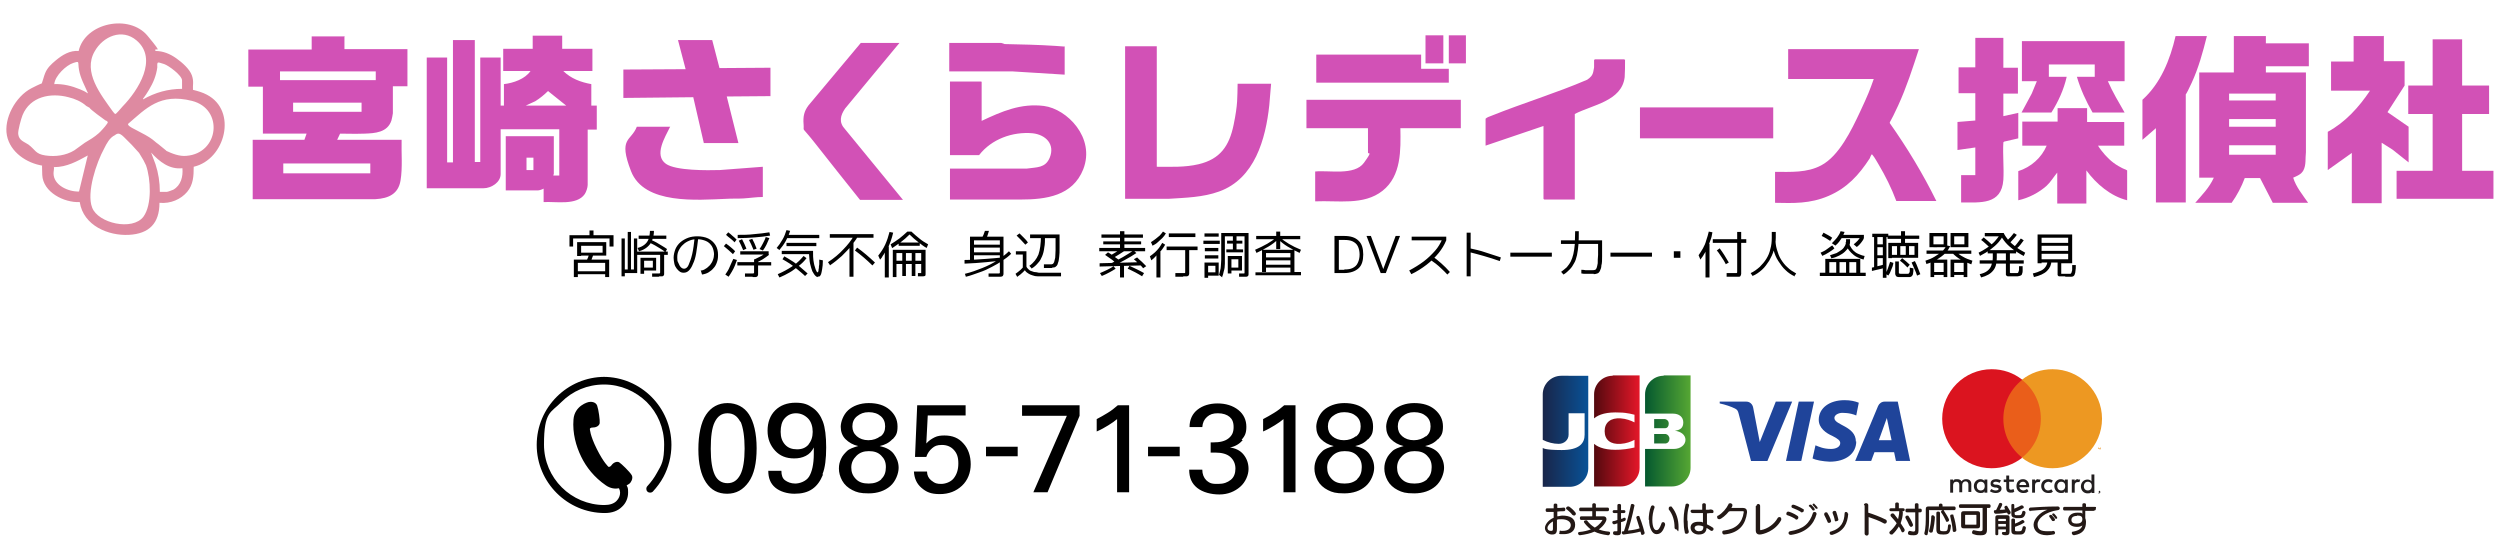 <?xml version="1.0" encoding="UTF-8"?> <svg xmlns="http://www.w3.org/2000/svg" id="_レイヤー_1" data-name="レイヤー_1" version="1.1" viewBox="0 0 686.6 152.5"><defs><linearGradient id="linear-gradient" x1="451.8" x2="464.3" y1="118.5" y2="118.5" gradientUnits="userSpaceOnUse"><stop offset="0" stop-color="#04582f"></stop><stop offset="1" stop-color="#56a733"></stop></linearGradient><linearGradient id="linear-gradient1" x1="423.8" x2="436.3" y1="118.5" y2="118.5" gradientUnits="userSpaceOnUse"><stop offset="0" stop-color="#19264a"></stop><stop offset="1" stop-color="#085297"></stop></linearGradient><linearGradient id="linear-gradient2" x1="437.8" x2="450.3" y1="118.5" y2="118.5" gradientUnits="userSpaceOnUse"><stop offset="0" stop-color="#53090e"></stop><stop offset="1" stop-color="#e51729"></stop></linearGradient><style>.st2{fill:#231815}.st5{fill:#d251b6}</style></defs><path d="M53.1 24.7c1.2.3 2.6.7 3.7 1.3 8.5 4.4 5.1 17.8-3.6 19.8 0 2.5-.1 4.9-1.8 6.9s-4.5 3.3-7.6 3c0 5.6-2.8 8.5-8.4 8.8s-12.5-2.5-13.5-9c-4.3.2-10.1-2.7-10.3-7.5s.2-1.7.1-2.5c-4.4-.7-8.9-3.7-9.8-8.3s2.3-10.7 6.8-13 2.4-.8 2.6-1c.3-.3.8-2.5 1.1-3.1.6-1.5 1.7-2.5 2.9-3.5 1.8-1.5 3.9-2.8 6.3-2.6 1.8-7.8 13.9-10.2 18.9-4.2s1.7 2.7 2.2 4.2c2.1 0 4 .8 5.7 2s3.7 3 4.3 4.7.2 2.7.3 4Zm-19.4 4.5c4.2-4.3 9.8-13 3.8-18.1-4-3.4-9.2-1.1-11.5 3-3.3 5.7 1.7 11.9 4.9 16.4.3.4.6.8.8.8s1.4-1.4 2-2.1m-2.1 7.9c-1.5.7-2.3 2.3-3 3.7-2.1 3.8-4.9 12.1-3.3 16.2 1.6 4.3 11.1 6.5 14.1 2.5 2.4-3.3 2-10.4.7-14.1l-.7-1.4-1.2-2-2-2.2-2.2-2.2c-.7-.7-1.2-.9-1.5-.9s-.7.2-.9.4m-2.6-4c-.6-.4-4.3-3.1-4.4-3.5l-.9-.5c-1.3-1.2-3.2-2-4.9-2.4-4.9-1.3-10.5-.2-12.6 4.9-.4 1-1.3 4.2-1.2 5.2.2 1.8 1.6 2.1 2.8 2.9 1.9 1.4 1.9 2.6 4.7 3 2.7.4 5.6 0 7.9-1.4l2.9-2.1c1.2-.7 2.7-1.6 3.8-2.6.3-.2 2-2.1 2-2.2.2-.3.5-.6.5-.8s-.3-.4-.5-.5Zm-4.8-7.4c-.9-2.1-2.1-4.2-2.5-6.5s.3-2.5-1.6-1.9-5 3.5-5.2 5.8c2.4-.1 4.8.5 7 1.4s1.6.9 2.4 1.2ZM50 24.4v-2.3c0-1.4-3.7-4.1-4.9-4.5s-1.6-.5-1.7-.4c-.3 0-.2 1-.2 1.3-.3 2.3-1.1 4.2-2.3 6.2s-1.6 2.3-1.6 2.4v.2c3.3-1.9 6.9-2.9 10.7-2.9m-4.4 17c1.7.8 3.7 1.6 5.6 1.4 9-.7 10.3-12.9 1.5-15.1S40.1 29.8 35.2 34c-.3.4 1 1.1 1.4 1.3 1.4.8 3 1.5 4.4 2.4s1.6 1.3 2.5 1.9l2.2 1.8Zm-1.7 11.3h1.9c.3 0 1.5-.5 1.8-.6 2.1-1.2 2.7-3.6 2.5-5.9-3.6.4-6.3-1.8-8.6-4.3l1.2 3.2c.8 2.4 1.2 5 1.2 7.6m-29.1-6.9c.1.6-.1 1.2-.1 1.8 0 3.3 4.1 5.1 7 5l2.4-9.9c-2.9 1.6-5.8 3.2-9.2 3.2Z" style="fill:#de8aa1"></path><path d="M654.7 9.8v7h5.7v6.7l-4.7 7.3 5.8 4v9.8l-4.4-3.5-3-1.9v16.6h-8.2V42l-6.6 4.7V36.2c4.8-2.6 8.6-6.8 11.6-11.3h-10.7v-8h6.2v-7h8.2Z" class="st5"></path><path d="M676.2 10.8v12.7h7.4v7.8h-7.4v15.6h8.6v7.7h-26.6v-7.7h9.9V31.3h-6.7v-7.8h6.7V10.8zM634.1 18.1v-6.2h-11.8v-2h-8.8v10H604v28.9h4c-1.2 2.7-3.2 4.7-5.1 6.9h10c1.5-2.1 2.7-4.4 3.6-6.8h4.2l3.5 6.8h9.7c-1.5-2.2-3.3-4.3-4.1-6.9 1.1-.5 2.2-.9 2.8-2 .8-1.5.5-3.3.7-5V19.9h-11v-1.7h11.8ZM625 42.5h-12.8v-2.6H625zm0-7.7h-12.8v-2.1H625zm0-9.1v1.9h-12.8v-1.9z" class="st5"></path><path d="M606.1 9.9c-1.1 4.4-2.3 8.8-4.2 12.9s-1.6 2.9-1.6 3.1v29.7h-8.2V35.2l-3.7 3.2v-11c5-4.5 7.6-11 9.1-17.5h8.7ZM573.2 29.6v3.9h10.2V40h-7.2c.2.4.6.9.9 1.3 1.3 1.7 2.8 3.2 4.7 4.3s1.6.7 2.4 1.2V55c-4.5-1.1-8.5-4.5-11.2-8.2v9.1h-8v-8.5c-1 1.2-1.8 2.6-2.9 3.6-2.1 1.9-5 3.4-7.8 4v-8c3.5-1.1 6.4-3.7 7.8-7h-6.7v-6.6h9.7v-3.7h8.1ZM550.2 10.5v8.1h4v7.1h-4v6.2l4.1-.9v7l-3.9.9-.2.2c-.2 3.4.2 7 0 10.3-.5 6.9-6.3 6.2-11.6 6.2v-7.5h3.9v-7.6l-4.9.7v-7.7l4.9-.4v-7.5h-4.6v-7.1h4.6v-8.1h7.7Z" class="st5"></path><path d="M583.5 11.3v11h-4.6c1.3 3 3 5.8 4.6 8.6h-8.8c-1.8-3.1-3.3-6.4-4.3-9.8h4.9v-3.4h-12.6v3.4h4.9c-.8 3.5-2.3 6.8-4.2 9.8h-8.2l2.8-5.2 1.4-3.4h-4.1v-11h28.1ZM154.4 9.8v3.6h8.3v6.1h-8c2.1 2.1 4.9 3.1 7.7 3.6V29h1.5v6.6h-2.5v15.2c0 .7-.4 1.9-.8 2.5-2.2 3.2-7.9 2-11.3 2.2v-3.7c-.3.2-1.2.5-1.6.5h-8.8V37.4h13.2v10.4s-.2.3-.1.4h1.6V35.5h-16.1v12.3c0 2.3-2.6 3.9-4.7 3.9h-15.6V15.8h5.6v28.8h1.6V11h6v33.5h1.5V15.8h5.6V29h.9v-5.9c2.6-.3 5.8-1.4 7.3-3.6h-7.5v-6.1h8.1V9.8h7.8Zm1.1 19.2-5-4c-1 1-2.2 2-3.5 2.8l-2.6 1.2zm-9 14.3h-1.9v3.4h1.9zM94.6 9.9v3.6h17.3v10.2h-4v7.4c0 .3-.3 1.6-.4 2-1.1 3.3-4.5 3.5-7.4 3.6s-4.5 0-6.7 0l-.8 1.7h17.7c-.1 3.7.3 7.6-.3 11.2s-3.2 4.9-6.9 5.1H69.4V38.4h14.2l.6-1.7h-12V23.8h-4V13.6h17.4V10h8.8Zm8.6 9.7H76.9V22h26.3zm-3.9 8.6H80.5v2.5h18.8zm2.4 16.7H77.8v2.7h23.9zM247.1 11.7l-15 18.1c-1.3 1.9-1.8 3.8 0 5.7L248 54.9h-11.8c-4.1-5.1-8.2-10.3-12.3-15.5s-3-2.9-3.2-5.2.2-3.7 1.3-5.2l14.4-17.2H247ZM195.6 11l2 7.7 14-.1v7.8l-12 .1 3.2 12.8h-9.5l-2.9-12.6-19.2.2v-7.8l17.1-.1-2.1-8z" class="st5"></path><path d="M184 34.9c-1.3 2.7-4.5 7.7-1.1 10.1 2.7 1.9 11.4 1.8 14.8 1.7l11.8-.9v8.3c-1.8 0-3.6.3-5.4.4s-3 0-4.5.1c-8 .3-22.7 1.7-26.3-7.6s0-8.1 1.6-12.2h9.2ZM269.6 22.5v10.7c5.5-2.6 10.8-4.9 17.1-4.1s14.2 8.7 10.8 17.4c-2.9 7.3-10.2 8.3-17.2 8.3h-19.4v-8.5H282c2.7-.4 5.1-.1 6.3-3 1.5-3.7-1.1-6.3-4.7-6.7-5.5-.5-11.3 1.6-14.7 6h-8V22.4h8.6ZM292.4 12.7v7.8l-14.5-.9h-17.2v-7.8H275l.9.3c4.7.1 9.3.2 13.9.5s1.8.2 2.7.1ZM527 13.5c-1.7 5.2-3.4 10.5-5.7 15.5s-2.3 4.3-2.3 4.8c4.8 6.8 9.1 13.9 12.8 21.4h-11c-1.3-3.5-3-6.9-4.9-10.1-.5-.8-1-1.8-1.6-2.5s0-.2-.2-.2-.5.9-.6 1.1c-3 4.6-6.2 8.1-11.3 10.3s-9.7 2-14.7 1.9v-8.5c4.3 0 8.8.3 12.7-1.8 4.9-2.6 8.3-9.7 10.6-14.6s2.7-6 3.8-9.1h-23.5v-8.2h36ZM317.7 12.7v33.1c3.9 0 7.7.2 11.5-.7 5.9-1.4 8.4-5 9.6-10.8s1-7.6 1.1-11.3h9.2c-.2 1.9-.3 3.9-.5 5.9-1 9.3-4 20.2-13.8 23.7-4.4 1.6-9.2 1.7-13.8 2h-12V12.7zM446 16.3s.2.1.3.1v.2c0 1.5 0 3.1-.1 4.6-.8 6.6-8.9 7.6-13.7 10.1v23.5h-8.4l-.2-.2v-20L408 40v-7.4c.4-.4 1.1-.6 1.6-.8 8.7-3.5 17.7-6.2 26.3-9.9.9-.6 1.5-1.2 1.7-2.3s.2-1 .2-1.2v-1.9l.2-.2h8.1ZM450.4 29.5H487V38h-36.6zM401.2 27.4v7.8h-16.6c.1 6 .3 13.1-4.9 17.2s-12.3 2.6-18.5 2.9v-8.2c3.8-.4 10.8 1.2 13.4-2.4s1.1-2.2 1.1-2.8v-6.7h-16.9v-7.8h42.5ZM390.3 15v3.9h7.6v3.8h-36.4V15z" class="st5"></path><path d="M391.5 9.7h4.9v7.7h-4.9zM397.9 9.7h4.7v7.7h-4.7z" class="st5"></path><path d="M156.4 67.7v-3.1h5.5v-1.3h1.1v1.3h5.5v3.1h-1.1v-2.2h-10v2.2h-1.1Zm1.2 8.4v-4.8h9.7v4.8h-1.1v-.8h-7.5v-.8h7.5v-2.3h-7.5v3.9zm.9-5.9v-3.7h8v3.7h-6.9v-.8h5.9v-1.9h-5.9v2.8h-1.1Zm3.6 1.8-1.1-.2c.2-.4.3-.7.5-1.1.1-.4.3-.8.4-1.2h1.1c-.1.6-.2 1-.4 1.4-.1.4-.3.8-.5 1.1M170.7 75.9V65.5h.9V74h.8V63.7h.9V74h.8v-8.5h.9V75h-3.4v.9h-1Zm10.2.1h-1.8v-.9h2c.1 0 .1 0 .2-.2V70h-6.4v-.9h8.5v.9h-1v5.2c0 .2 0 .4-.2.5 0 .1-.2.2-.4.2h-.7Zm-5.4-7-.4-.9c.8-.2 1.4-.5 1.9-.9s.9-.9 1.1-1.5.4-1.4.4-2.3h1.1c0 1-.2 1.8-.5 2.6s-.8 1.4-1.4 1.9-1.4.9-2.2 1.1m-.1-3.4v-.9h7.6v.9zm.5 9.7v-4.5h1v2.7h2.4v-1.9h-2.4v-.8h3.3v3.5h-3.3v.9h-1Zm6.8-6.1c-.4-.3-.8-.6-1.3-.9l-1.5-.9c-.5-.3-1-.5-1.4-.7l.3-.8c.5.2 1 .4 1.5.7l1.5.9c.5.3 1 .6 1.4.9l-.5.9ZM192.4 74.3c.5 0 1-.2 1.4-.5.4-.2.8-.6 1.2-1 .3-.4.6-.8.8-1.4.2-.5.3-1.1.3-1.6s-.2-1.6-.6-2.2-.9-1.1-1.6-1.4-1.5-.5-2.4-.5-1.5.1-2.2.4-1.2.6-1.7 1.1c-.5.4-.9 1-1.2 1.6s-.4 1.2-.4 1.9 0 1 .3 1.5c.2.5.4.9.7 1.2s.6.4.9.4c.4 0 .9-.3 1.2-1s.7-1.7 1-3 .5-2.9.7-4.7h1c-.2 1.7-.4 3.2-.6 4.4q-.3 1.8-.9 3c-.3.8-.7 1.4-1.1 1.8s-.9.6-1.4.6-.8-.1-1.1-.3q-.45-.3-.9-.9c-.3-.4-.5-.8-.6-1.3s-.2-1.1-.2-1.6c0-.8.2-1.6.5-2.4.3-.7.8-1.4 1.4-1.9s1.3-.9 2.1-1.2 1.7-.4 2.6-.4 2.1.2 2.9.6 1.5 1 2 1.8.7 1.7.7 2.7-.1 1.4-.3 2-.5 1.2-.9 1.6c-.4.5-.9.9-1.4 1.2q-.75.45-1.8.6l-.3-1ZM201.3 69.8c-.4-.4-.8-.7-1.2-1.1s-.9-.7-1.3-1.1l.6-.7c.5.3.9.7 1.3 1s.8.7 1.2 1.1zm-1.2 6.2-.9-.6c.4-.6.9-1.3 1.2-2.1s.7-1.5 1-2.2l1 .3c-.2.5-.4 1.1-.6 1.6s-.5 1.1-.8 1.6-.6 1-.9 1.4m1.6-9.5c-.3-.3-.7-.7-1.1-1s-.8-.6-1.2-1l.6-.7c.4.3.8.6 1.2 1 .4.3.7.6 1.1 1l-.6.8Zm.9-1.1v-.9c1.5 0 3 0 4.5-.2 1.5-.1 2.9-.3 4.2-.5l.2.9c-1.3.2-2.7.4-4.2.5s-3 .2-4.7.2m4.1 10.6h-2.1v-.9h2.3s.2-.1.2-.2v-2h-4.6V72h4.6v-.8h1.1v.8h3.6v.9h-3.6v2.5c0 .2-.1.4-.2.5s-.3.2-.5.2h-.8Zm-2.6-7.3c-.2-.5-.4-1-.6-1.4l-.6-1.2.9-.4.6 1.2c.2.4.4.9.6 1.4zm-.8 1.2V69h7.8v.9zm3.6-1.4c-.2-.5-.4-1-.6-1.4l-.6-1.2.9-.3q.6 1.05 1.2 2.7l-.9.3Zm.7 3.5-.3-.8 1.8-.9c.5-.3 1.1-.7 1.6-1.1l.5.8c-.5.4-1.1.8-1.7 1.2-.6.3-1.2.7-1.9 1Zm1.9-3.2-.9-.4q.45-.6.9-1.5c.3-.6.6-1.1.8-1.8l1 .3c-.3.6-.5 1.2-.8 1.8q-.45.9-.9 1.5ZM214.1 68.7l-.8-.6c.6-.7 1.1-1.4 1.6-2.3.5-.8.8-1.7 1.1-2.6l1 .2c-.3 1-.7 1.9-1.2 2.8s-1.1 1.7-1.7 2.4Zm-.1 7.4-.4-.8q2.1-.9 3.9-2.1c1.8-1.2 2.3-1.9 3.2-2.9l.8.6q-.9 1.2-2.1 2.1c-1.2.9-1.6 1.3-2.5 1.8s-1.8 1-2.8 1.4Zm10.7 0c-.3 0-.5-.1-.8-.4s-.5-.7-.8-1.2c-.2-.5-.4-1.2-.6-2s-.2-1.7-.3-2.7h-7.5v-.9h8.6v.3c0 .9 0 1.7.1 2.3s.2 1.3.4 1.8c.1.5.3.9.4 1.1.1.3.3.4.4.4s0 0 .1-.1c0 0 0-.2.1-.4 0-.2 0-.4.1-.7 0-.3 0-.6.1-1v-1.3l1 .2c0 1-.1 1.8-.2 2.4s-.2 1.1-.3 1.4-.3.5-.4.6c-.2 0-.4.1-.6.1Zm-3.5-.2c-.8-.8-1.6-1.4-2.3-2s-1.4-1.1-2-1.5-1.3-.8-2-1.2l.5-.8c.7.4 1.4.8 2 1.2.7.4 1.4 1 2.1 1.5.7.6 1.5 1.3 2.3 2l-.7.7Zm-5.4-10.5v-.9h9.2v.9zm.2 2.2v-.9h8.2v.9zM228 72.9l-.6-.9c1.7-1.1 3.1-2.3 4.2-3.5 1.2-1.2 2.1-2.4 2.9-3.7l1 .3c-.2.4-.5.8-.8 1.2l-.9 1.2c-.7.9-1.6 1.8-2.6 2.8-1 .9-2.1 1.8-3.3 2.6Zm-.1-7.6v-1h12v1zm5.4 10.7v-9.3h1.1V76zm6.3-3.1c-.8-.8-1.6-1.5-2.4-2.2s-1.6-1.3-2.4-1.9l.6-.8c1.7 1.2 3.3 2.6 4.9 4.1zM241.7 71.3l-.5-1.1c.7-.9 1.4-1.9 1.9-3s.9-2.3 1.2-3.5l1 .2c-.2.8-.4 1.6-.7 2.4q-.45 1.2-.9 2.1v-.2c-.2.3-.3.6-.5.8-.2.3-.3.6-.5.9s-.4.5-.5.8c-.2.3-.4.5-.6.7Zm1.3 4.9v-8.5h1.1v8.5zm2-8.1-.4-1c.8-.5 1.6-1 2.4-1.6.7-.6 1.5-1.2 2.2-1.9h1.1c.7.7 1.5 1.3 2.2 1.9s1.5 1.1 2.4 1.6l-.4 1c-.8-.4-1.5-1-2.3-1.6q-1.2-.9-2.4-2.1-1.2 1.2-2.4 2.1c-.8.6-1.6 1.1-2.3 1.6Zm.2 8v-7.5h9v6.8c0 .2-.1.4-.2.4s-.3.1-.5.1h-1.4V75h.9v-2.5h-6.9v-.9h6.9v-2.1h-1.6v6.3h-1v-6.3h-1.6v6.3h-1v-6.3h-1.6v6.6h-1.1Zm1.6-8.6v-.9h5.8v.9zM264.9 72.4v-1c2.1 0 4.1-.2 5.9-.3s3.3-.3 4.6-.4v.8c-1.2.2-2.7.3-4.5.5s-3.8.3-5.9.4Zm.4 3.7-.3-.9c1.7-.4 3.3-1 4.8-1.6s2.9-1.3 4.1-2.1 2.3-1.6 3.2-2.5l.6.7c-.7.7-1.5 1.3-2.4 1.9s-1.9 1.2-2.9 1.7c-1.1.6-2.2 1.1-3.4 1.5s-2.4.9-3.7 1.2Zm8.6-.1h-2.4v-.9h2.9c.1 0 .2-.1.2-.2v-4.8h-7.1v-.8h7.1V68h-7.1v-.8h7.1V66h-7.1v5.9h-1.1V65h9.2v10.2c0 .3-.1.4-.2.6-.1.1-.3.2-.6.2h-1Zm-3.2-10.3-1.1-.2c.2-.3.3-.7.5-1 .1-.4.3-.7.4-1.1h1.1c-.1.5-.3.9-.4 1.3s-.3.7-.5 1M279.4 76.1l-.5-.9c.5-.4 1-.7 1.4-1.1s.8-.8 1.1-1.2l.6.7c-.3.4-.7.8-1.1 1.2q-.6.6-1.5 1.2Zm1.5-2.5v-3.7H279V69h2.9v4.7h-1.1Zm.7-6.4c-.4-.4-.8-.9-1.2-1.3l-1.2-1.2.8-.6 1.2 1.2c.4.4.8.8 1.1 1.3zm5.6 8.7h-2.1c-.6 0-1.1-.1-1.6-.3-.4-.1-.8-.3-1.1-.5s-.6-.4-.8-.7-.4-.6-.6-1l.9-.2c.1.3.3.5.5.7s.4.4.7.5l.9.3c.4 0 .8.1 1.3.2h6.1v1h-4.3Zm-3.8-2.1-.7-.8c.6-.4 1.1-.9 1.5-1.4s.7-1 1-1.7c.2-.6.4-1.4.5-2.2s.2-1.9.2-3h1.1c0 1.3 0 2.4-.2 3.3q-.15 1.35-.6 2.4c-.3.7-.6 1.3-1.1 1.8-.4.5-1 1.1-1.7 1.5Zm5.5-.2h-2.2v-1h1.9c.1 0 .3 0 .5-.1.1 0 .3-.3.4-.5q.15-.45.3-1.2c0-.5.1-1.2.1-2.1v-3.3h-7v-1h8.1V68c0 1 0 1.9-.1 2.5s-.1 1.2-.3 1.6c-.1.4-.2.7-.4.9s-.3.3-.5.4c-.2 0-.4.1-.7.1ZM301.9 69v-.9h5.7v-1H303v-.8h4.6v-1h-5.1v-.9h5.1v-.9h1.2v.9h5.1v.9h-5.1v1h4.6v.8h-4.6v1h5.7v.9zm.1 4.2v-.9l11.4-.3v.9zm.6 2.6-.5-.8c.7-.3 1.4-.6 2-.9s1.2-.6 1.7-1l.6.7c-.5.3-1.1.7-1.7 1s-1.3.7-2.1 1m3.8-3.7c-.3-.2-.6-.4-.9-.7-.3-.2-.7-.5-1-.7s-.7-.5-1-.7l.8-.7c.5.3 1 .6 1.5 1s1 .7 1.4 1l-.8.7Zm-.6-1.3-.9-.6 1.5-.9c.5-.3.9-.6 1.4-.9l.9.6c-.5.3-.9.6-1.4.9zm0 2.2-.6-.7c1.1-.6 2.2-1.1 3.2-1.7s2-1.2 2.9-1.8l.8.7q-1.35.9-3 1.8c-1 .6-2.1 1.1-3.3 1.7m1.8 3.2v-3.7h1.1v3.7zm6.1-.3c-.6-.4-1.2-.7-1.9-1.1-.7-.3-1.3-.7-2.1-1l.5-.8c.7.3 1.4.7 2.1 1s1.3.7 1.9 1l-.5.8Zm.2-2.3q-.45-.6-1.2-1.2c-.4-.4-.9-.9-1.3-1.2l.9-.5c.4.4.8.8 1.3 1.2l1.2 1.2-.9.6ZM316.2 71.5l-.4-1.1c.5-.4 1-.7 1.4-1.1s.8-.8 1.1-1.2.6-.9.9-1.4l.8.5c-.5.9-1.1 1.7-1.8 2.5v-.3c-.1.2-.3.3-.4.5-.2.2-.3.4-.5.6l-.5.5c-.2.2-.4.3-.6.5m.3-4.1-.4-.9c.5-.3.9-.6 1.3-.9s.7-.6 1.1-.9c.3-.3.6-.7.9-1.1l.8.5c-.3.5-.6.9-1 1.3s-.8.7-1.2 1.1-.9.7-1.5 1Zm1.1 8.8v-7h1.1v7zm7.3-.2h-2.1v-1h2.5c.1 0 .2 0 .2-.2v-6.1h-5.1v-1h8.5v1h-2.3v6.5c0 .2-.1.4-.2.5s-.3.2-.5.2h-.9ZM321 65.1v-1h7.3v1zM330.5 67v-.9h4.5v.9zm.3-2v-.9h3.9v.9zm0 11.3v-4.2h3.9v3.6h-2.9v-.9h2V73h-2v3.3zm.1-7.3v-.9h3.7v.9zm0 2v-.9h3.7v.9zm4.8 5.2-.9-.7.3-1.2c.1-.4.2-.8.2-1.3s.1-1 .1-1.7V64h7.5v11.3c0 .2 0 .4-.2.5 0 .1-.2.2-.4.2h-2v-.9h1.4s.1 0 .1-.2v-10h-2.2v1.2h1.6v.8h-1.6v1.6h1.8v.8h-4.6v-.8h1.8v-1.6H337v-.8h1.6v-1.2h-2.2v7.5q0 1.2-.3 2.1c-.1.6-.3 1.2-.5 1.7Zm1.5-1.2v-4.7h3.9v4h-2.9v-.8h1.9v-2.3h-1.9v3.9h-1ZM345.1 69.5l-.4-.9c2.5-1.1 4.5-2.2 5.8-3.4l.4.6c-.7.7-1.5 1.3-2.5 1.9s-2.1 1.2-3.4 1.8Zm-.3 6.2v-.9h9.6v-1.3h-6.7v-.8h6.7v-1.2h-6.7v-.8h6.7v-1.2h-6.7v5.2h-1.1v-6.1h8.9v6.1h1.8v.9h-12.5Zm5.7-7.3v-2.7H345v-.9h5.5v-1.2h1.1v1.2h5.5v.9h-5.5v2.7zm6.5 1.1c-1.3-.6-2.4-1.2-3.4-1.8s-1.8-1.3-2.5-1.9l.4-.6c1.4 1.2 3.3 2.4 5.8 3.4l-.4.9ZM366.5 75V64.8h2.6c1.8 0 3.1.4 4 1.3.9.8 1.3 2.1 1.3 3.8s-.4 3-1.3 3.8-2.2 1.3-4 1.3zm2.7-1c1 0 1.7-.1 2.3-.4s1.1-.7 1.4-1.4c.3-.6.5-1.4.5-2.3s-.2-1.7-.5-2.3-.8-1-1.4-1.3-1.4-.4-2.3-.4h-1.5v8.2h1.5ZM379.2 75l-3.9-10.2h1.2l3.4 9.1 3.4-9.1h1.2L380.6 75h-1.5ZM387 74.3c1.5-.8 2.8-1.6 4-2.5s2.2-1.9 3.1-2.9 1.5-2.1 2-3.2l.3.3h-8.7v-1h9.5v1c-.5 1.2-1.2 2.4-2.1 3.5s-2 2.2-3.3 3.2-2.7 1.9-4.2 2.6l-.5-.9Zm10.5 1.1c-.5-.6-1.1-1.1-1.6-1.6s-1.1-1-1.6-1.4c-.6-.4-1.2-.9-1.8-1.3l.7-.8c1 .6 1.8 1.3 2.6 2q1.2 1.05 2.4 2.4l-.8.8ZM402.8 75.9v-12h1.1v12zm9.1-4.2c-1.5-.5-2.9-1-4.4-1.4s-2.8-.8-4.1-1.1l.3-1c1.3.3 2.8.6 4.2 1.1s2.9.9 4.3 1.4zM414.8 70.5v-1.1h11.4v1.1zM437.7 75.2h-2.2c-.4 0-.8 0-1.2-.1v-1c.4 0 .7 0 1.1.1h2c.2 0 .5 0 .7-.1s.3-.3.4-.5c.1-.3.2-.7.3-1.3 0-.6 0-1.3.1-2.3v-3.6l.6.6h-10.8v-1H440v4.4c0 1 0 1.9-.2 2.5 0 .6-.2 1.1-.4 1.5s-.4.6-.7.7-.6.2-1 .2Zm-9-.5c.6-.4 1.1-.9 1.6-1.3.4-.5.8-1 1.1-1.6s.5-1.2.7-2 .3-1.7.4-2.7c0-1 .1-2.2.1-3.6h1c0 1.4 0 2.6-.1 3.7s-.2 2-.4 2.9c-.2.8-.4 1.6-.8 2.2-.3.6-.7 1.2-1.2 1.7s-1 1-1.7 1.4l-.7-.8ZM442.3 70.5v-1.1h11.4v1.1zM459.7 70.8V69h1.8v1.8zM467 71.3l-.5-1.2c.4-.6.8-1.2 1.2-1.9s.7-1.4.9-2.2c.3-.8.5-1.6.7-2.4l1 .2c-.1.8-.3 1.6-.6 2.3-.2.7-.5 1.4-.8 2.1V68c-.1.3-.3.6-.4.9s-.3.6-.5.9-.3.6-.5.8c-.2.3-.4.5-.5.7m1.4 4.9V67h1.1v9.2zm8.1-.2h-2.3v-1h2.7c.1 0 .2-.1.2-.2v-8.1h-6.7v-1h6.7v-2h1.1v2h1.4v1h-1.4v8.5c0 .2-.1.4-.2.6s-.3.2-.5.2zm-2.5-3.4c-.3-.6-.7-1.3-1.2-2s-.8-1.3-1.3-1.8l.8-.6c.4.6.9 1.2 1.3 1.9s.8 1.3 1.2 2l-.9.5ZM481.4 75.9l-.6-.9c.9-.4 1.7-1 2.5-1.7.7-.7 1.3-1.4 1.8-2.2s.9-1.7 1.1-2.7c.3-1 .4-2 .4-3.1v-1.6h1.1v1.6c0 1.1-.2 2.2-.5 3.3s-.8 2.1-1.3 3c-.6.9-1.2 1.8-2 2.5s-1.6 1.3-2.6 1.7Zm11.5 0c-.9-.4-1.8-1-2.5-1.7-.8-.7-1.4-1.6-2-2.5s-1-1.9-1.3-3-.5-2.2-.5-3.3h1c0 1.1.1 2.1.4 3.1s.6 1.9 1.1 2.7 1.1 1.6 1.8 2.2c.7.7 1.5 1.2 2.4 1.7l-.6.9ZM499.8 75.8v-.9h10V72h-1.9v2.9h-.9V72h-1.8v2.9h-.9V72h-1.9v2.9h-1.1v-3.8h9.6v3.8h1.5v.9h-12.5Zm.7-5.5-.5-.9c.7-.3 1.3-.6 1.8-1s1-.7 1.4-1l.6.8c-.4.4-.9.7-1.5 1.1s-1.2.7-1.9 1Zm2.2-4.1c-.4-.2-.7-.5-1.1-.7s-.8-.5-1.3-.7l.5-.9c.4.2.9.5 1.3.7s.8.5 1.1.7l-.6.9Zm.3 4.8-.4-.9 1.8-.6c.5-.3 1-.6 1.4-.9s.7-.7.9-1.1.3-.7.3-1.1v-.7h1.1v.7c0 .5-.1.9-.4 1.4-.2.5-.6.9-1 1.3s-1 .8-1.6 1.1-1.3.6-2 .7Zm1-3.6-.9-.6c.5-.5 1-1 1.4-1.5.4-.6.8-1.1 1-1.8l1.1.2c-.2.5-.4.9-.6 1.4-.3.4-.6.9-.9 1.3s-.7.8-1.1 1.1Zm1.5-2v-.9h6.4v.9zm6.5 5.9c-.7-.1-1.4-.4-2-.7s-1.1-.7-1.6-1.2c-.4-.4-.8-.9-1.1-1.4s-.4-1-.4-1.5h1c0 .4 0 .8.3 1.2.2.4.5.8.8 1.1s.8.7 1.3.9 1.1.5 1.8.6l-.3 1Zm-2.1-3.5-.8-.7c.4-.3.7-.6 1.1-1 .3-.4.6-.7.8-1.1l.9.5c-.2.4-.5.8-.8 1.2s-.7.8-1.1 1.1ZM514.1 74.4v-.9c.4-.1 1-.2 1.6-.4.6-.1 1.2-.3 1.8-.5l.2.9c-.6.2-1.2.4-1.8.5s-1.2.3-1.7.4Zm3 1.8v-5.3h-1.5v-.8h1.5v-2.2h-1.5v-.8h1.5v-2h-1.5v8.6h-.9v-8.6h-.5v-.9h4.4v.9h-.5v11.2h-1Zm1.6-.5-.9-.5c.3-.4.5-1 .7-1.5l.6-1.8.9.3c-.1.7-.3 1.3-.6 1.9-.2.6-.5 1.2-.8 1.6Zm-.1-4.9v-4.1h3.5v-1.1h-3.7v-.9h3.7v-1.2h1.1v1.2h3.9v.9h-3.9v1.1h3.6v4.1h-7.2V70h6.2v-2.4h-1.5V70h-.9v-2.4h-1.5V70h-.9v-2.4h-1.4v3.3h-1Zm4.2 5.3h-1.3c-.3 0-.6-.1-.7-.2s-.2-.3-.3-.6v-3.5h1v3c0 .2 0 .3.1.3 0 0 .2.1.4.1h1.8c.3 0 .4 0 .5-.2.1-.1.2-.3.2-.5v-1l1 .2c0 .6 0 1-.1 1.4 0 .3-.2.6-.3.7-.2.2-.4.3-.8.3h-1.4Zm1.1-2.6-1-1c-.3-.3-.7-.6-1.1-.9l.6-.7c.4.3.7.6 1.1.9.3.3.7.6 1 .9l-.6.7Zm2.6 2.2c-.2-.6-.4-1.2-.7-1.8s-.5-1.2-.8-1.8l.9-.4c.3.6.6 1.2.8 1.8s.5 1.2.7 1.8zM529.1 72.6l-.3-1c.9-.3 1.7-.6 2.5-1.1s1.4-.9 2-1.4 1-1.1 1.3-1.7l1 .2c-.3.6-.7 1.3-1.3 1.9s-1.4 1.2-2.2 1.7c-.9.5-1.9 1-3 1.3Zm0-2.9v-.9h12.3v.9zm.8-1.8V64h4.9v3.9H531v-.8h2.8v-2.2H531v3h-1Zm.3 8.2v-4.8h4.6v4.8h-1v-.6h-2.6v-.8h2.6v-2.5h-2.6v3.9zm5.5-8.2V64h4.9v3.9h-3.9v-.8h2.8v-2.2h-2.8v3zm0 8.2v-4.8h4.6v4.8h-1v-.6h-2.6v-.8h2.6v-2.5h-2.6v3.9zm5.7-3.5c-1.1-.4-2-.8-2.9-1.3s-1.6-1.1-2.2-1.7l.8-.6c.6.6 1.2 1.1 2 1.5.8.5 1.7.8 2.6 1.1zM543.8 70.3l-.4-.9q1.2-.6 2.1-1.2c.6-.4 1.2-.8 1.7-1.3.5-.4.9-.9 1.3-1.4s.7-.9.9-1.4l1 .2c-.4.7-.9 1.5-1.5 2.2s-1.4 1.4-2.2 2-1.8 1.2-2.8 1.7Zm.3 5.9-.4-.9q1.35-.3 2.1-.9c.5-.4.9-.9 1.1-1.5s.4-1.3.4-2.1v-1.2h-1.4v-.9h7.8v.9H552v1.9h3.8v.9H552v2.5s.1.1.3.1h1.6c.2 0 .3 0 .4-.2s.1-.3.2-.6v-1.1h1v1.4c0 .3-.1.6-.2.8 0 .2-.2.3-.4.4s-.4.1-.8.2h-2.3c-.3 0-.5 0-.6-.1-.1 0-.2-.2-.3-.3v-3.1h-7.2v-.9h7.2v-1.9h-2.5v1.2c0 1.5-.3 2.7-1 3.5-.7.9-1.8 1.5-3.3 1.9m2.4-8.2c-.4-.4-.8-.7-1.2-1.1s-.8-.7-1.2-1l.7-.7c.4.3.8.7 1.2 1 .4.4.8.7 1.2 1.1zm-1.4-3.1V64h5.2v.9zm10.7 5.4c-1-.5-1.9-1.1-2.8-1.7-.8-.6-1.6-1.3-2.2-2s-1.1-1.5-1.5-2.2l1-.4c.3.7.8 1.3 1.3 2 .6.6 1.2 1.2 2 1.8s1.7 1.1 2.6 1.6zm-3.8-3.6-.8-.6 1-1c.3-.4.6-.7.9-1.1l.8.5c-.3.4-.6.8-.9 1.1-.3.4-.7.7-1 1.1m1.9 1.7-.8-.6c.4-.3.7-.7 1-1.1l.9-1.2.8.5-.9 1.2c-.3.4-.7.8-1.1 1.1ZM558.6 76.1l-.3-1c.9-.2 1.7-.5 2.3-.8s1-.7 1.3-1.2.4-.9.4-1.5h1.1c0 1.1-.4 2-1.2 2.8s-2 1.3-3.6 1.7m8.7-.2h-1.6c-.2 0-.3 0-.4-.1s-.2-.2-.2-.3v-3.4h-4.4v-.9h7.3v-1.5h-7.3v-.8h7.3v-1.4h-7.3v-.8h7.3v-1.4h-7.3v7h-1.1v-7.9h9.5v7.9h-3v2.9h2.5q.15 0 .3-.3c0-.1.1-.4.2-.7v-1.4h1c0 .7 0 1.2-.1 1.6 0 .4-.1.7-.2.9 0 .2-.2.4-.3.5s-.3.2-.6.2h-1.8Z"></path><path d="M428.5 145.8h.7c1.5 0 2.2-.7 2.2-1.6s-1-1.6-2.5-1.6-.9 0-1.3.2v2.4c0 1.3-.4 1.6-1.4 1.6s-1.9-.8-1.9-1.8 1.1-2.3 2.4-2.8v-1.6h-1.8c-.3 0-.4-.2-.4-.5s.1-.5.4-.5h1.8v-.9c0-.3.2-.4.5-.4s.5.1.5.4v.8c.6 0 1.2 0 1.8-.1.3 0 .4.2.4.5s-.1.4-.3.5c-.5 0-1.2 0-1.9.1v1.3c.4 0 .9-.2 1.4-.2 2 0 3.5.7 3.5 2.5s-1.3 2.6-3.1 2.6-1.2 0-1.2-.5.1-.5.4-.5Zm-2-2.6c-.9.5-1.5 1.2-1.5 1.8s.5.8.9.8.6 0 .6-.6zm5.4-1.7c-.4-.6-1.1-1.2-1.6-1.6-.1 0-.2-.2-.2-.3 0-.2.2-.5.5-.5h.3c.6.4 1.3 1 1.8 1.7 0 0 .1.2.1.3 0 .3-.3.5-.5.5s-.2 0-.3-.2ZM441.6 147c-1.5-.2-2.7-.5-3.7-1-1.1.5-2.4.8-4 1-.3 0-.5-.3-.5-.5s.1-.4.4-.4c1.2-.1 2.3-.4 3.1-.7-.8-.6-1.9-1.8-1.9-2.1s.3-.4.6-.4.3 0 .3.1c.6.8 1.3 1.4 2.1 1.9 1.4-.8 2.1-2 2.1-2.1s0 0-.1 0h-5.7c-.3 0-.4-.2-.4-.5s.1-.5.4-.5h3v-1.4h-3.2c-.3 0-.4-.2-.4-.5s.1-.5.4-.5h3.2v-.8c0-.3.3-.4.5-.4s.5.1.5.4v.8h3.2c.3 0 .4.2.4.5s-.1.5-.4.5h-3.2v1.4h2.1c.5 0 .8.3.8.8s-.6 1.7-2.1 2.8c.8.3 1.6.5 2.7.6.3 0 .4.2.4.4s-.2.6-.5.6ZM444.3 143.7c-.5.2-1 .3-1 .3-.3 0-.5-.3-.5-.5s0-.3.3-.4c.4 0 .8-.2 1.1-.3v-1.9h-.9c-.3 0-.4-.2-.4-.4s.1-.4.4-.4h.9v-1.3c0-.3.2-.4.5-.4s.5.1.5.4v1.3h.8c.3 0 .4.2.4.4s-.1.4-.4.4h-.8v1.6c.3 0 .6-.2.8-.3h.2c.2 0 .3.2.3.4 0 .4-.2.5-1.3.8v2.6c0 .7-.2 1-.9 1s-.6 0-.9-.1c-.3 0-.4-.3-.4-.5s.1-.5.4-.5h.6c.2 0 .2 0 .2-.2v-2.1Zm1.6 3.1c-.3 0-.5-.3-.5-.5s0-.3.3-.4h.3c.3-.9 1.1-3.3 1.9-7.2 0-.2.2-.3.4-.3s.6.2.6.4c-.7 3.4-1.4 5.8-1.8 6.9 1.3-.1 2.3-.3 3.2-.6-.3-1-.6-2-.9-2.9v-.1c0-.2.2-.4.5-.4s.3 0 .4.3c.7 1.7 1.4 4.3 1.4 4.4s-.3.5-.6.5-.3 0-.4-.3c0-.2-.1-.4-.2-.6-1.1.3-2.8.6-4.6.8M452.8 142.8c0-1.2.2-2.7.6-3.6.1-.3.3-.4.5-.4s.5.2.5.4v.2c-.4 1-.6 2.3-.6 3.4 0 1.9.5 2.8 1.1 2.8s.9-.5 1.4-1.8c0-.3.3-.4.5-.4s.5.2.5.6v.2c-.6 1.9-1.3 2.5-2.4 2.5s-2-1.6-2-4Zm7.1 2.1c0-2-.5-3.6-1.6-5v-.3c0-.3.2-.5.5-.5s.3 0 .4.2c1.2 1.5 1.8 3.4 1.8 5.5s-.3.6-.6.6-.5-.2-.5-.5M463.5 143.1c0 1 0 2 .3 2.8v.2c0 .3-.3.5-.6.5s-.5-.1-.5-.5c-.2-.8-.3-1.8-.3-2.9s0-2.4.5-4.5c0-.3.3-.4.5-.4s.5.2.5.4v.1c-.4 1.4-.5 2.4-.5 3.6v.5Zm6.7-3.1c.2 0 .4.2.4.5s-.1.4-.3.4c-.4 0-.9 0-1.5.1v3c.6.3 1.2.6 1.6.9.2.1.2.3.2.4 0 .3-.2.5-.5.5s-.2 0-.3-.1c-.3-.2-.7-.5-1.1-.7-.1 1.4-1 1.8-2.2 1.8s-2.2-.8-2.2-1.9.9-1.6 2.1-1.6.8 0 1.3.2v-2.6h-2.9c-.3 0-.5-.3-.5-.5s.1-.4.4-.4h2.8v-1.4c0-.3.3-.4.5-.4s.5.1.5.4v1.4c.6 0 1 0 1.4-.1Zm-2.4 4.6c-.4-.2-.9-.3-1.3-.3-.7 0-1.1.3-1.1.7s.4.9 1.2.9 1.2-.3 1.2-1.2ZM474.8 140.5c-.7.9-2.1 2.1-2.6 2.1s-.6-.3-.6-.6 0-.3.3-.4c1.2-.7 2.3-2 2.8-3.1 0-.2.3-.3.5-.3s.6.2.6.5-.2.7-.3.8h3.2c.7 0 1.1.4 1.1 1v.3c-.4 3.1-2 5.6-6.3 6-.3 0-.5-.3-.5-.6s.1-.5.5-.5c3.3-.4 5-2.1 5.4-5v-.1c0-.1 0-.2-.2-.2h-3.6ZM482.4 138.9c0-.3.3-.5.5-.5s.5.2.5.5v6.4c0 .2 0 .3.2.3 2-.4 3.7-1.7 4.6-3.3.1-.2.3-.3.5-.3.3 0 .5.2.5.5v.3c-1.6 3.1-5.1 4-5.9 4s-1.1-.5-1.1-1.1V139ZM493.2 142.6c-.6-.4-1.4-.8-2.3-1.1-.2 0-.3-.2-.3-.4 0-.3.2-.6.5-.6s1.6.5 2.6 1.2c.1.1.2.2.2.4 0 .3-.2.6-.5.6h-.3Zm-1.3 4.3h-.1c-.4 0-.6-.3-.6-.5s.1-.4.4-.5c3.8-.6 5.4-2.2 6.3-5 0-.2.3-.3.5-.3s.5.2.5.5v.1c-.8 2.9-2.9 5.1-7 5.7m2.7-6.3c-.6-.4-1.5-.8-2.3-1.1-.2 0-.3-.3-.3-.4 0-.3.2-.5.5-.5s1.7.6 2.7 1.2c.2 0 .2.2.2.4 0 .3-.2.5-.5.5h-.3Zm3.4-.4c-.1 0-.2 0-.3-.2-.2-.3-.5-.7-.8-.9s-.1-.2-.1-.2c0-.2.2-.3.4-.3s.2 0 .3.1c.3.3.9.9.9 1.2s-.2.3-.4.3m.9-.5s-.2 0-.3-.1c-.2-.3-.5-.6-.7-.8l-.1-.2c0-.2.2-.3.3-.3s.2 0 .2.1c.3.3.9.9.9 1.1s-.2.3-.3.3ZM502.3 143.6c-.2 0-.3 0-.4-.3-.3-.7-.6-1.3-.9-1.9v-.2c0-.3.2-.5.5-.5s.3 0 .4.2c.7 1.1 1 2.1 1 2.2 0 .3-.3.5-.5.5Zm5.3-2.5c-.2 2.6-1.1 4.8-4.4 5.8h-.2c-.3 0-.5-.2-.5-.5s.1-.4.3-.4c3-.9 3.7-2.8 3.8-5 0-.3.2-.4.4-.4s.5.2.5.5Zm-3.3 2.1c-.2 0-.4 0-.4-.3-.1-.7-.4-1.5-.6-2v-.2c0-.2.3-.4.5-.4s.4 0 .5.3c.2.6.4 1.2.6 2.1 0 .3-.3.4-.5.4ZM511.9 138.7c0-.3.3-.5.6-.5s.6.2.6.5v2.1c1.3.4 3.2 1.1 4.8 1.9.2.1.3.3.3.5 0 .3-.2.6-.5.6h-.2c-1.4-.8-3.1-1.4-4.3-1.8v4.6c0 .3-.3.5-.5.5s-.6-.2-.6-.5v-7.8ZM522.6 140.7c0 1.1-.3 2.1-.6 3 1.1 1.6 1.1 1.7 1.1 1.9 0 .3-.3.6-.5.6s-.3 0-.4-.3c-.2-.4-.4-.9-.7-1.3-.5.8-1.1 1.6-1.8 2.2h-.3c-.3 0-.5-.3-.5-.5s0-.2.1-.3c.9-.8 1.5-1.6 1.9-2.3-.4-.6-1-1.2-1.6-1.9 0 0-.1-.2-.1-.3 0-.3.3-.5.6-.5s.3 0 1.5 1.6c0-.4.3-1.1.3-2.2h-2.3c-.3 0-.4-.2-.4-.4s.1-.4.4-.4h1.2v-1.2c0-.3.2-.4.5-.4s.5.1.5.4v1.2h1.2c.3 0 .4.2.4.4s-.1.4-.4.4h-.2Zm1.8 3.7c-.3-.7-.7-1.5-1.1-2.2v-.2c0-.2.2-.4.5-.4s.3 0 .4.2c.7 1 1.2 2.2 1.2 2.4s-.3.5-.5.5-.3 0-.4-.3Zm1.5-3.7h-2.2c-.3 0-.4-.2-.4-.5s.1-.5.4-.5h2.2v-1.1c0-.3.2-.4.5-.4s.5.1.5.4v1.1h.5c.3 0 .4.2.4.5s-.1.5-.4.5h-.5v5c0 .9-.3 1.3-1.3 1.3s-.7 0-1.2-.1c-.3 0-.4-.3-.4-.5s.2-.6.4-.6h.1c.5.1.8.2 1 .2.5 0 .5-.3.5-.7v-4.6ZM529.9 140s-.1 0-.1.1v1.9c0 1.5 0 3.3-.4 4.7 0 .2-.2.3-.3.3-.3 0-.6-.2-.6-.5v-.1c.4-1.3.4-3.4.4-4.9v-1.7c0-.5.2-.7.7-.7h2.9v-.4c0-.3.3-.4.5-.4s.5.1.5.4v.4h3.2c.3 0 .4.2.4.5s-.1.5-.4.5h-6.8Zm1.5 1.9c0 1.1-.3 3.1-.6 4.1 0 .2-.3.3-.5.3s-.5-.2-.5-.4v-.1c.3-1 .6-2.8.6-3.9 0-.3.2-.4.4-.4s.5.2.5.4Zm4.4 2.6c-.2 2.1-.7 2.3-2.1 2.3s-1.9-.2-1.9-1.5v-4.4c0-.3.2-.4.5-.4s.5.1.5.4v4.4c0 .4 0 .6 1 .6s1.1-.1 1.2-1.5c0-.3.2-.4.4-.4s.4.1.4.4Zm-1.1-1.2c-.1 0-.3 0-.3-.3-.4-.8-.7-1.5-1.3-2.3v-.2c0-.2.3-.4.5-.4s.3 0 .3.2c.5.7 1.4 2.2 1.4 2.5s-.3.5-.5.5Zm2 2.8c-.2 0-.4-.1-.4-.4-.1-1.3-.4-2.7-.7-3.9v-.1c0-.3.2-.4.5-.4s.4 0 .4.3c.4 1.2.7 2.7.8 4 0 .3-.3.5-.6.5M544.8 139.5h-6.4c-.3 0-.4-.2-.4-.5s.1-.5.4-.5h7.9c.3 0 .4.2.4.5s-.1.5-.4.5h-.6v6c0 1-.4 1.5-1.6 1.5s-1.2 0-2.1-.3c-.3 0-.4-.3-.4-.5s.2-.6.4-.6q1.35.3 1.8.3c.7 0 .7-.3.7-.6v-5.9Zm-5.5 5.6c-.5 0-.7-.2-.7-.7v-3.3c0-.5.2-.7.7-.7h3.8c.5 0 .7.2.7.7v3.3c0 .5-.2.7-.7.7zm3.5-3.6s0-.1-.1-.1h-2.9s-.1 0-.1.1v2.5s0 .1.1.1h2.9s.1 0 .1-.1zM551.1 140.8c-.7.1-1.6.3-3 .3-.3 0-.5-.3-.5-.6s.1-.4.4-.4h.2c.3-.6.7-1.4.8-1.7 0-.2.3-.3.4-.3s.5.1.5.4-.5 1.2-.7 1.5c.6 0 1.1 0 1.5-.1 0-.2-.2-.3-.2-.4v-.2c0-.2.2-.4.5-.4s.2 0 .3.2c.2.4.6.9.9 1.5v.2c0 .3-.3.5-.5.5s-.3 0-.3-.2l-.2-.3Zm-.2 4.6h-2.1v1.3c0 .2-.2.3-.4.3s-.4-.1-.4-.3v-4.6q0-.6.6-.6h2.7q.6 0 .6.6v3.8c0 .8-.2 1.1-1 1.1s-1.1-.2-1.1-.5.1-.4.4-.4h.4c.3 0 .3 0 .3-.4v-.4Zm0-2.8s0-.1-.1-.1h-1.9s-.1 0-.1.1v.5h2.1zm0 1.3h-2.1v.7h2.1zm2.6 2.9c-.8 0-1.1-.4-1.1-1v-3c0-.3.2-.4.5-.4s.5.1.5.4v1c.9-.3 1.5-.7 2-1h.1c.2 0 .5.3.5.5s0 .2-.2.3c-.6.4-1.3.7-2.4 1.1v.7c0 .4 0 .5.5.5h.7c.6 0 .7-.2.9-1.1 0-.2.2-.3.4-.3s.5.2.5.5c-.2 1.3-.6 1.8-1.5 1.8h-1.3Zm0-4.6c-.8 0-1.1-.4-1.1-1v-2.5c0-.2.2-.3.4-.3s.4.1.4.3v1c.8-.3 1.5-.7 1.9-.9h.2c.2 0 .5.2.5.5s0 .2-.2.3c-.4.2-1.3.7-2.3 1.1v.3c0 .4.1.5.6.5h.5c.7 0 .8-.1 1-.9 0-.2.2-.3.4-.3s.5.2.5.5c-.2 1.2-.8 1.5-1.5 1.5h-1.3ZM557.7 140.4c-.3 0-.5-.3-.5-.5s.2-.5.4-.5c1.9-.1 4.1-.3 7.6-.3.3 0 .5.3.5.5s-.2.5-.5.5c-3.6.5-5.6 2.4-5.6 3.9s.9 1.9 2.8 1.9.9 0 1.4-.1h.1c.3 0 .5.3.5.5s-.1.5-.5.5c-.6.1-1.2.2-1.7.2-2.6 0-3.7-1.4-3.7-2.9s1.7-3.4 3.8-4.1c-1.8 0-3.3.2-4.7.3Zm6.1 2.7c-.1 0-.2 0-.3-.2-.2-.4-.5-.7-.7-1v-.2c0-.2.2-.3.4-.3s.2 0 .3.1c.4.4.9 1 .9 1.2s-.2.4-.4.4Zm.9-.6s-.2 0-.3-.2c-.2-.3-.5-.6-.7-.8l-.1-.2c0-.2.2-.3.3-.3s.2 0 .3.1c.2.2.8.9.8 1.1s-.2.3-.3.3M575 140.3h-2.3v2c.1.3.2.6.2 1 0 1.9-.7 3.3-3.3 3.7-.3 0-.6-.3-.6-.6s.1-.4.4-.4c1.6-.3 2.3-.9 2.5-1.7-.4.3-.9.4-1.5.4-1.6 0-2.4-.8-2.4-1.9s.9-2 2.5-2 1 .1 1.4.3v-.9H567c-.3 0-.4-.2-.4-.5s.1-.5.4-.5h4.9v-.6c0-.3.2-.4.5-.4s.5.1.5.4v.6h2.3c.7 0 .4.2.4.5s-.1.5-.4.5Zm-4.6 1.4c-1 0-1.5.4-1.5 1.1s.5 1 1.4 1 1.6-.3 1.6-1.2-.6-1-1.5-1Z" class="st2"></path><path d="M576.5 135h.1v.1h-.1zv.1-.3h.2Zm0 .5h.1v-.2h-.2s-.1.2 0 .3h.1m0-.8s.2 0 .3.1v.5h-.4v-.5h.2m-33.7-1.4c0-.6.4-1.2 1.1-1.2s1.1.5 1.1 1.2-.4 1.2-1.1 1.2-1.1-.5-1.1-1.2m2.9 0v-1.8h-.8v.4c-.2-.3-.6-.5-1.1-.5-1 0-1.8.8-1.8 1.9s.8 1.9 1.8 1.9.9-.2 1.1-.5v.4h.8zm26.5 0c0-.6.4-1.2 1.1-1.2s1.1.5 1.1 1.2-.4 1.2-1.1 1.2-1.1-.5-1.1-1.2m2.9 0v-3.2h-.8v1.9c-.2-.3-.6-.5-1.1-.5-1 0-1.8.8-1.8 1.9s.8 1.9 1.8 1.9.9-.2 1.1-.5v.4h.8v-1.8Zm-19.6-1.2q.75 0 .9.9h-1.9c0-.5.4-.9 1-.9m0-.7c-1.1 0-1.8.8-1.8 1.9s.8 1.9 1.8 1.9 1-.1 1.5-.5l-.4-.6c-.3.2-.7.4-1 .4s-1-.2-1.1-.9h2.7v-.3c0-1.1-.7-1.9-1.7-1.9m9.4 1.9c0-.6.4-1.2 1.1-1.2s1.1.5 1.1 1.2-.4 1.2-1.1 1.2-1.1-.5-1.1-1.2m2.9 0v-1.8h-.8v.4c-.2-.3-.6-.5-1.1-.5-1 0-1.8.8-1.8 1.9s.8 1.9 1.8 1.9.9-.2 1.1-.5v.4h.8zm-7.3 0c0 1.1.8 1.9 1.9 1.9s.9-.1 1.3-.4l-.4-.6q-.45.3-.9.3c-.6 0-1.1-.5-1.1-1.2s.5-1.1 1.1-1.2q.45 0 .9.3l.4-.6c-.4-.3-.8-.4-1.3-.4-1.2 0-1.9.8-1.9 1.9m10.1-1.9c-.5 0-.7.2-.9.5v-.4h-.8v3.6h.8v-2c0-.6.3-.9.8-.9h.5l.2-.7h-.6m-21 .3c-.4-.2-.9-.4-1.5-.4-.9 0-1.5.4-1.5 1.2s.4.9 1.2 1.1h.4c.4.1.6.2.6.4s-.3.4-.8.4-.9-.2-1.2-.4l-.4.6c.4.3 1 .5 1.6.5 1 0 1.6-.5 1.6-1.2s-.5-1-1.3-1.1h-.4c-.3 0-.6-.2-.6-.4s.3-.4.7-.4.9.2 1.1.3l.3-.6Zm10.1-.4c-.5 0-.7.2-.9.5v-.4h-.8v3.6h.8v-2c0-.6.3-.9.8-.9h.5l.2-.7h-.6m-6.7 0h-1.3v-1.1h-.8v1.1h-.7v.7h.7v1.6c0 .8.3 1.3 1.2 1.3s.7-.1 1-.3l-.2-.7c-.2.1-.5.2-.7.2-.4 0-.5-.2-.5-.6v-1.6h1.3v-.7Zm-11.7 3.6V133c0-.9-.5-1.4-1.4-1.4-.5 0-.9.1-1.3.6q-.3-.6-1.2-.6c-.9 0-.8.1-1.1.5v-.4h-.8v3.6h.8v-2c0-.6.3-1 .9-1s.8.3.8.9v2h.8v-2c0-.6.4-1 .9-1s.8.3.8.9v2h.8Z" style="fill:#221e1f"></path><path d="M576.9 123.4v-.5h-.1l-.2.4-.2-.4h-.1v.5-.4.3h.2v-.3c.1 0 .1.4.1.4Zm-.9 0v-.4h.2-.4.2z" style="fill:#ec8f1d"></path><path d="M561.3 125.6h-11.9v-21.3h11.9z" style="fill:#ea5e1a"></path><path d="M550.2 115c0-4.3 2-8.2 5.2-10.7-2.4-1.9-5.3-2.9-8.4-2.9-7.5 0-13.6 6.1-13.6 13.6s6.1 13.6 13.6 13.6c3 0 6-1 8.4-2.9-3.2-2.5-5.2-6.3-5.2-10.7" style="fill:#db141f"></path><path d="M577.3 115c0 7.5-6.1 13.6-13.6 13.6-3 0-6-1-8.4-2.9 3.2-2.5 5.2-6.3 5.2-10.7s-2-8.2-5.2-10.7c2.4-1.9 5.3-2.9 8.4-2.9 7.5 0 13.6 6.1 13.6 13.6" style="fill:#ed9822"></path><path d="m492.2 110.3-6.8 16.3h-4.5l-3.4-13c-.2-.8-.4-1.1-1-1.4-1-.5-2.7-1.1-4.2-1.4v-.5h7.3c.9 0 1.7.6 1.9 1.7l1.8 9.4 4.4-11.1h4.4Zm17.5 11c0-4.3-5.9-4.5-5.9-6.5 0-.6.6-1.2 1.8-1.4.6 0 2.3-.1 4.2.7l.7-3.5c-1-.4-2.3-.7-3.9-.7-4.2 0-7.1 2.2-7.1 5.4 0 2.3 2.1 3.7 3.7 4.4 1.6.8 2.2 1.3 2.2 2 0 1.1-1.3 1.6-2.5 1.6-2.1 0-3.3-.6-4.3-1l-.8 3.6c1 .5 2.8.8 4.7.9 4.4 0 7.3-2.2 7.3-5.6m10.9 5.4h3.9l-3.4-16.3h-3.6c-.8 0-1.5.5-1.8 1.2l-6.3 15.1h4.4l.9-2.4h5.4zm-4.7-5.7 2.2-6.1 1.3 6.1zm-17.8-10.6-3.5 16.3h-4.2l3.5-16.3z" style="fill:#1f449a"></path><path d="M454.3 121.8h3.2c.6-.1 1-.6 1-1.3s-.5-1.2-1-1.3h-3.2v2.7Zm2.6-18.6c-2.8 0-5.1 2.3-5.1 5.1v5.3h7.7c1.6 0 2.8.9 2.8 2.4s-.8 2.1-2.3 2.3c1.6.2 2.9 1.1 2.9 2.5s-1.4 2.5-3.2 2.5h-7.9v10.3h7.4c2.8 0 5.1-2.3 5.1-5.1v-25.4h-7.4Zm1.4 13.1c0-.7-.5-1.1-1-1.2h-3v2.5h3c.6 0 1-.5 1-1.2Z" style="fill:url(#linear-gradient)"></path><path d="M428.8 103.2c-2.8 0-5.1 2.3-5.1 5.1v12.5c1.4.7 2.9 1.1 4.4 1.1s2.7-1.1 2.7-2.5v-5.9h4.4v5.9c0 2.3-1.4 4.2-6.3 4.2s-5.2-.6-5.2-.6v10.7h7.4c2.8 0 5.1-2.3 5.1-5.1v-25.4z" style="fill:url(#linear-gradient1)"></path><path d="M442.9 103.2c-2.8 0-5.1 2.3-5.1 5.1v6.6c1.3-1.1 3.5-1.8 7.1-1.6 1.9 0 4 .6 4 .6v2.1c-1-.5-2.3-1-3.8-1.1-2.7-.2-4.4 1.1-4.4 3.5s1.6 3.7 4.4 3.5c1.6-.1 2.8-.6 3.8-1.1v2.1s-2 .5-4 .6c-3.6.2-5.8-.5-7.1-1.6v11.7h7.4c2.8 0 5.1-2.3 5.1-5.1v-25.4h-7.4Z" style="fill:url(#linear-gradient2)"></path><path d="M166.1 103.5c-10.3 0-18.7 8.4-18.7 18.7s8.4 18.7 18.7 18.7c2 0 3.6-.6 4.7-1.7 1.1-1 1.7-2.4 1.7-3.9s-.1-1.3-.4-2c.4-.2.8-.5.8-.5.3-.2 1.1-1.4.6-2.3-.6-1-2.8-3.1-3.4-3.5s-1.6 0-2.1.7-.9.5-.9.5-1.3-1.1-3.2-4.9-1.9-5.5-1.9-5.5 0-.4.9-.4 1.7-.5 1.8-1.2-.3-3.7-.7-4.8-1.8-1.1-2.2-1c-.3 0-4 1-4.3 4.8s.7 7.3 2.1 10.2 3.6 5.7 6.8 7.9c1.3.9 2.6 1 3.6.8q.3.6.3 1.2c0 .8-.3 1.6-1 2.3s-1.8 1.1-3.3 1.1c-9.1 0-16.6-7.4-16.6-16.6s1.9-8.7 4.8-11.7c3-3 7.1-4.8 11.7-4.8s8.7 1.9 11.7 4.8c3 3 4.8 7.1 4.8 11.7s-.7 5.5-2 7.8c-.7 1.3-1.6 2.5-2.6 3.6-.4.4-.4 1.1 0 1.5s1.1.4 1.5 0c1.1-1.2 2.1-2.5 2.9-4 1.4-2.6 2.2-5.7 2.2-8.8 0-10.3-8.4-18.7-18.7-18.7Zm27.8 29c-1.4-2.1-2.1-5.1-2.1-9.1s.7-7.4 2.1-9.5 3.4-3.2 5.9-3.2 4.6 1.1 5.9 3.1 2.1 5.2 2.1 9.3-.7 7.2-2.2 9.3-3.4 3.2-5.9 3.2-4.4-1-5.8-3.1m9.4-16.7c-.8-1.5-1.9-2.3-3.5-2.3s-2.7.8-3.5 2.4-1.1 4.1-1.1 7.4.4 5.6 1.1 7.1 1.9 2.3 3.5 2.3 2.7-.8 3.5-2.3 1.2-4 1.2-7.2-.4-5.8-1.1-7.4Zm22.7 14.6c-.7 1.7-1.6 3-2.9 3.9s-2.9 1.3-4.9 1.3-4-.6-5.3-1.7-1.9-2.6-1.9-4.6h3.6c0 1.2.3 2.1 1 2.6s1.6.9 2.8.9 3-.6 3.8-1.9 1.3-3.4 1.3-6.2v-1.8c-.5 1-1.2 1.8-2.2 2.3s-2 .7-3.2.7c-2.2 0-3.9-.7-5.2-2.1s-2.1-3.2-2.1-5.5.7-4.2 2.1-5.6 3.3-2.1 5.6-2.1 3.4.5 4.7 1.4 2.2 2.2 2.8 3.8.9 4 .9 7.1-.3 5.6-1 7.3Zm-4-8.3c.8-.9 1.2-2.1 1.2-3.5s-.4-2.8-1.3-3.7-2-1.4-3.3-1.4-2.3.5-3.1 1.4-1.1 2.2-1.1 3.7.4 2.6 1.2 3.5 1.9 1.3 3.3 1.3 2.3-.4 3.2-1.3Zm23.1-1.5c-.9 1-2.1 1.6-3.5 1.9 1.8.4 3.1 1.1 3.9 2.2s1.3 2.3 1.3 3.8-.8 3.7-2.3 5-3.5 2-5.9 2-3.3-.3-4.5-.9-2.2-1.5-2.8-2.6-.9-2.2-.9-3.3.2-1.8.6-2.7 1-1.5 1.6-2.1 1.7-1 3.1-1.4c-1.4-.3-2.6-1-3.5-1.9s-1.3-2.1-1.3-3.4.7-3.3 2-4.5 3.3-2 5.7-2 4.3.6 5.7 1.8 2.2 2.7 2.2 4.6-.4 2.5-1.3 3.5m-3.2 11c.9-.8 1.3-1.9 1.3-3.3s-.4-2.3-1.3-3.2-2-1.2-3.4-1.2-2.5.4-3.4 1.3-1.4 1.9-1.4 3.2.4 2.3 1.3 3.2 2 1.2 3.5 1.2 2.6-.4 3.5-1.2Zm-.2-11.7c.9-.7 1.3-1.6 1.3-2.8s-.4-2.1-1.2-2.8-1.9-1.1-3.3-1.1-2.3.4-3.2 1.1-1.3 1.7-1.3 2.8.4 2 1.2 2.7 1.9 1.1 3.2 1.1 2.4-.4 3.3-1.1m23.4-8.5v2.8h-10.4l-.4 7.7c.7-.8 1.5-1.3 2.3-1.7s1.7-.5 2.7-.5c2.2 0 3.9.7 5.2 2.2 1.3 1.4 2 3.4 2 5.7s-.8 4.4-2.4 5.9-3.6 2.3-6.1 2.3-3.7-.6-5-1.7-2-2.6-2.1-4.5h3.6c0 1 .4 1.8 1.1 2.4 1.1.9 1.7 1 2.8 1s2.6-.5 3.4-1.5 1.3-2.3 1.3-4.1-.4-2.8-1.2-3.7-1.9-1.4-3.3-1.4-2 .3-2.7.9-1.3 1.4-1.6 2.4h-3.1l.6-14.2h13.4Zm14.3 11.4v2.6h-8.7v-2.6zm17-11.4v2.9l-8.8 21h-3.9l9.2-21h-12.3v-2.9zm13.6 0v23.9h-3.3v-20.1c-.6.5-1.4 1.1-2.4 1.7s-2 1.2-3.2 1.7v-3.4c1-.5 2-1.1 3-1.7s1.9-1.3 2.8-2.1zm13.9 11.4v2.6h-8.7v-2.6zm17.3-1.8c-.9 1-2 1.7-3.5 2 1.5.2 2.8.8 3.7 1.9s1.4 2.4 1.4 4-.8 3.6-2.3 4.9-3.4 2.1-5.7 2.1-4.6-.6-6.1-1.8-2.2-2.8-2.2-5h3.6c0 1.2.4 2.2 1.1 2.9 1.1 1 1.8 1 3.3 1s2.5-.4 3.4-1.1 1.3-1.8 1.3-3.1-.5-2.4-1.4-3.2-2.3-1.2-4.1-1.2h-1.3v-2.8h.7c1.8 0 3.2-.3 4.2-1.1s1.4-1.7 1.4-3.1-.4-2.2-1.1-2.8-1.8-1-3.2-1-2.2.3-3 1-1.2 1.6-1.3 2.8h-3.5c0-2.1.8-3.7 2.2-4.8s3.3-1.7 5.5-1.7 4.2.6 5.7 1.8 2.2 2.8 2.2 4.6-.4 2.5-1.3 3.6Zm14.5-9.6v23.9h-3.3v-20.1c-.6.5-1.4 1.1-2.4 1.7s-2 1.2-3.2 1.7v-3.4c1-.5 2-1.1 3-1.7s1.9-1.3 2.8-2.1zm19.9 9.3c-.9 1-2.1 1.6-3.5 1.9 1.8.4 3.1 1.1 3.9 2.2s1.3 2.3 1.3 3.8-.8 3.7-2.3 5-3.5 2-5.9 2-3.3-.3-4.5-.9-2.2-1.5-2.8-2.6-.9-2.2-.9-3.3.2-1.8.6-2.7 1-1.5 1.6-2.1 1.7-1 3.1-1.4c-1.4-.3-2.6-1-3.5-1.9s-1.3-2.1-1.3-3.4.7-3.3 2-4.5 3.3-2 5.7-2 4.3.6 5.7 1.8 2.2 2.7 2.2 4.6-.4 2.5-1.3 3.5m-3.1 11c.9-.8 1.3-1.9 1.3-3.3s-.4-2.3-1.3-3.2-2-1.2-3.4-1.2-2.5.4-3.4 1.3-1.4 1.9-1.4 3.2.4 2.3 1.3 3.2 2 1.2 3.5 1.2 2.6-.4 3.5-1.2Zm-.3-11.7c.9-.7 1.3-1.6 1.3-2.8s-.4-2.1-1.2-2.8-1.9-1.1-3.3-1.1-2.3.4-3.2 1.1-1.3 1.7-1.3 2.8.4 2 1.2 2.7 1.9 1.1 3.2 1.1 2.4-.4 3.3-1.1m22.5.8c-.9 1-2.1 1.6-3.5 1.9 1.8.4 3.1 1.1 3.9 2.2s1.3 2.3 1.3 3.8-.8 3.7-2.3 5-3.5 2-5.9 2-3.3-.3-4.5-.9-2.2-1.5-2.8-2.6-.9-2.2-.9-3.3.2-1.8.6-2.7 1-1.5 1.6-2.1 1.7-1 3.1-1.4c-1.4-.3-2.6-1-3.5-1.9s-1.3-2.1-1.3-3.4.7-3.3 2-4.5 3.3-2 5.7-2 4.3.6 5.7 1.8 2.2 2.7 2.2 4.6-.4 2.5-1.3 3.5m-3.1 11c.9-.8 1.3-1.9 1.3-3.3s-.4-2.3-1.3-3.2-2-1.2-3.4-1.2-2.5.4-3.4 1.3-1.4 1.9-1.4 3.2.4 2.3 1.3 3.2 2 1.2 3.5 1.2 2.6-.4 3.5-1.2Zm-.3-11.7c.9-.7 1.3-1.6 1.3-2.8s-.4-2.1-1.2-2.8-1.9-1.1-3.3-1.1-2.3.4-3.2 1.1-1.3 1.7-1.3 2.8.4 2 1.2 2.7 1.9 1.1 3.2 1.1 2.4-.4 3.3-1.1"></path></svg> 